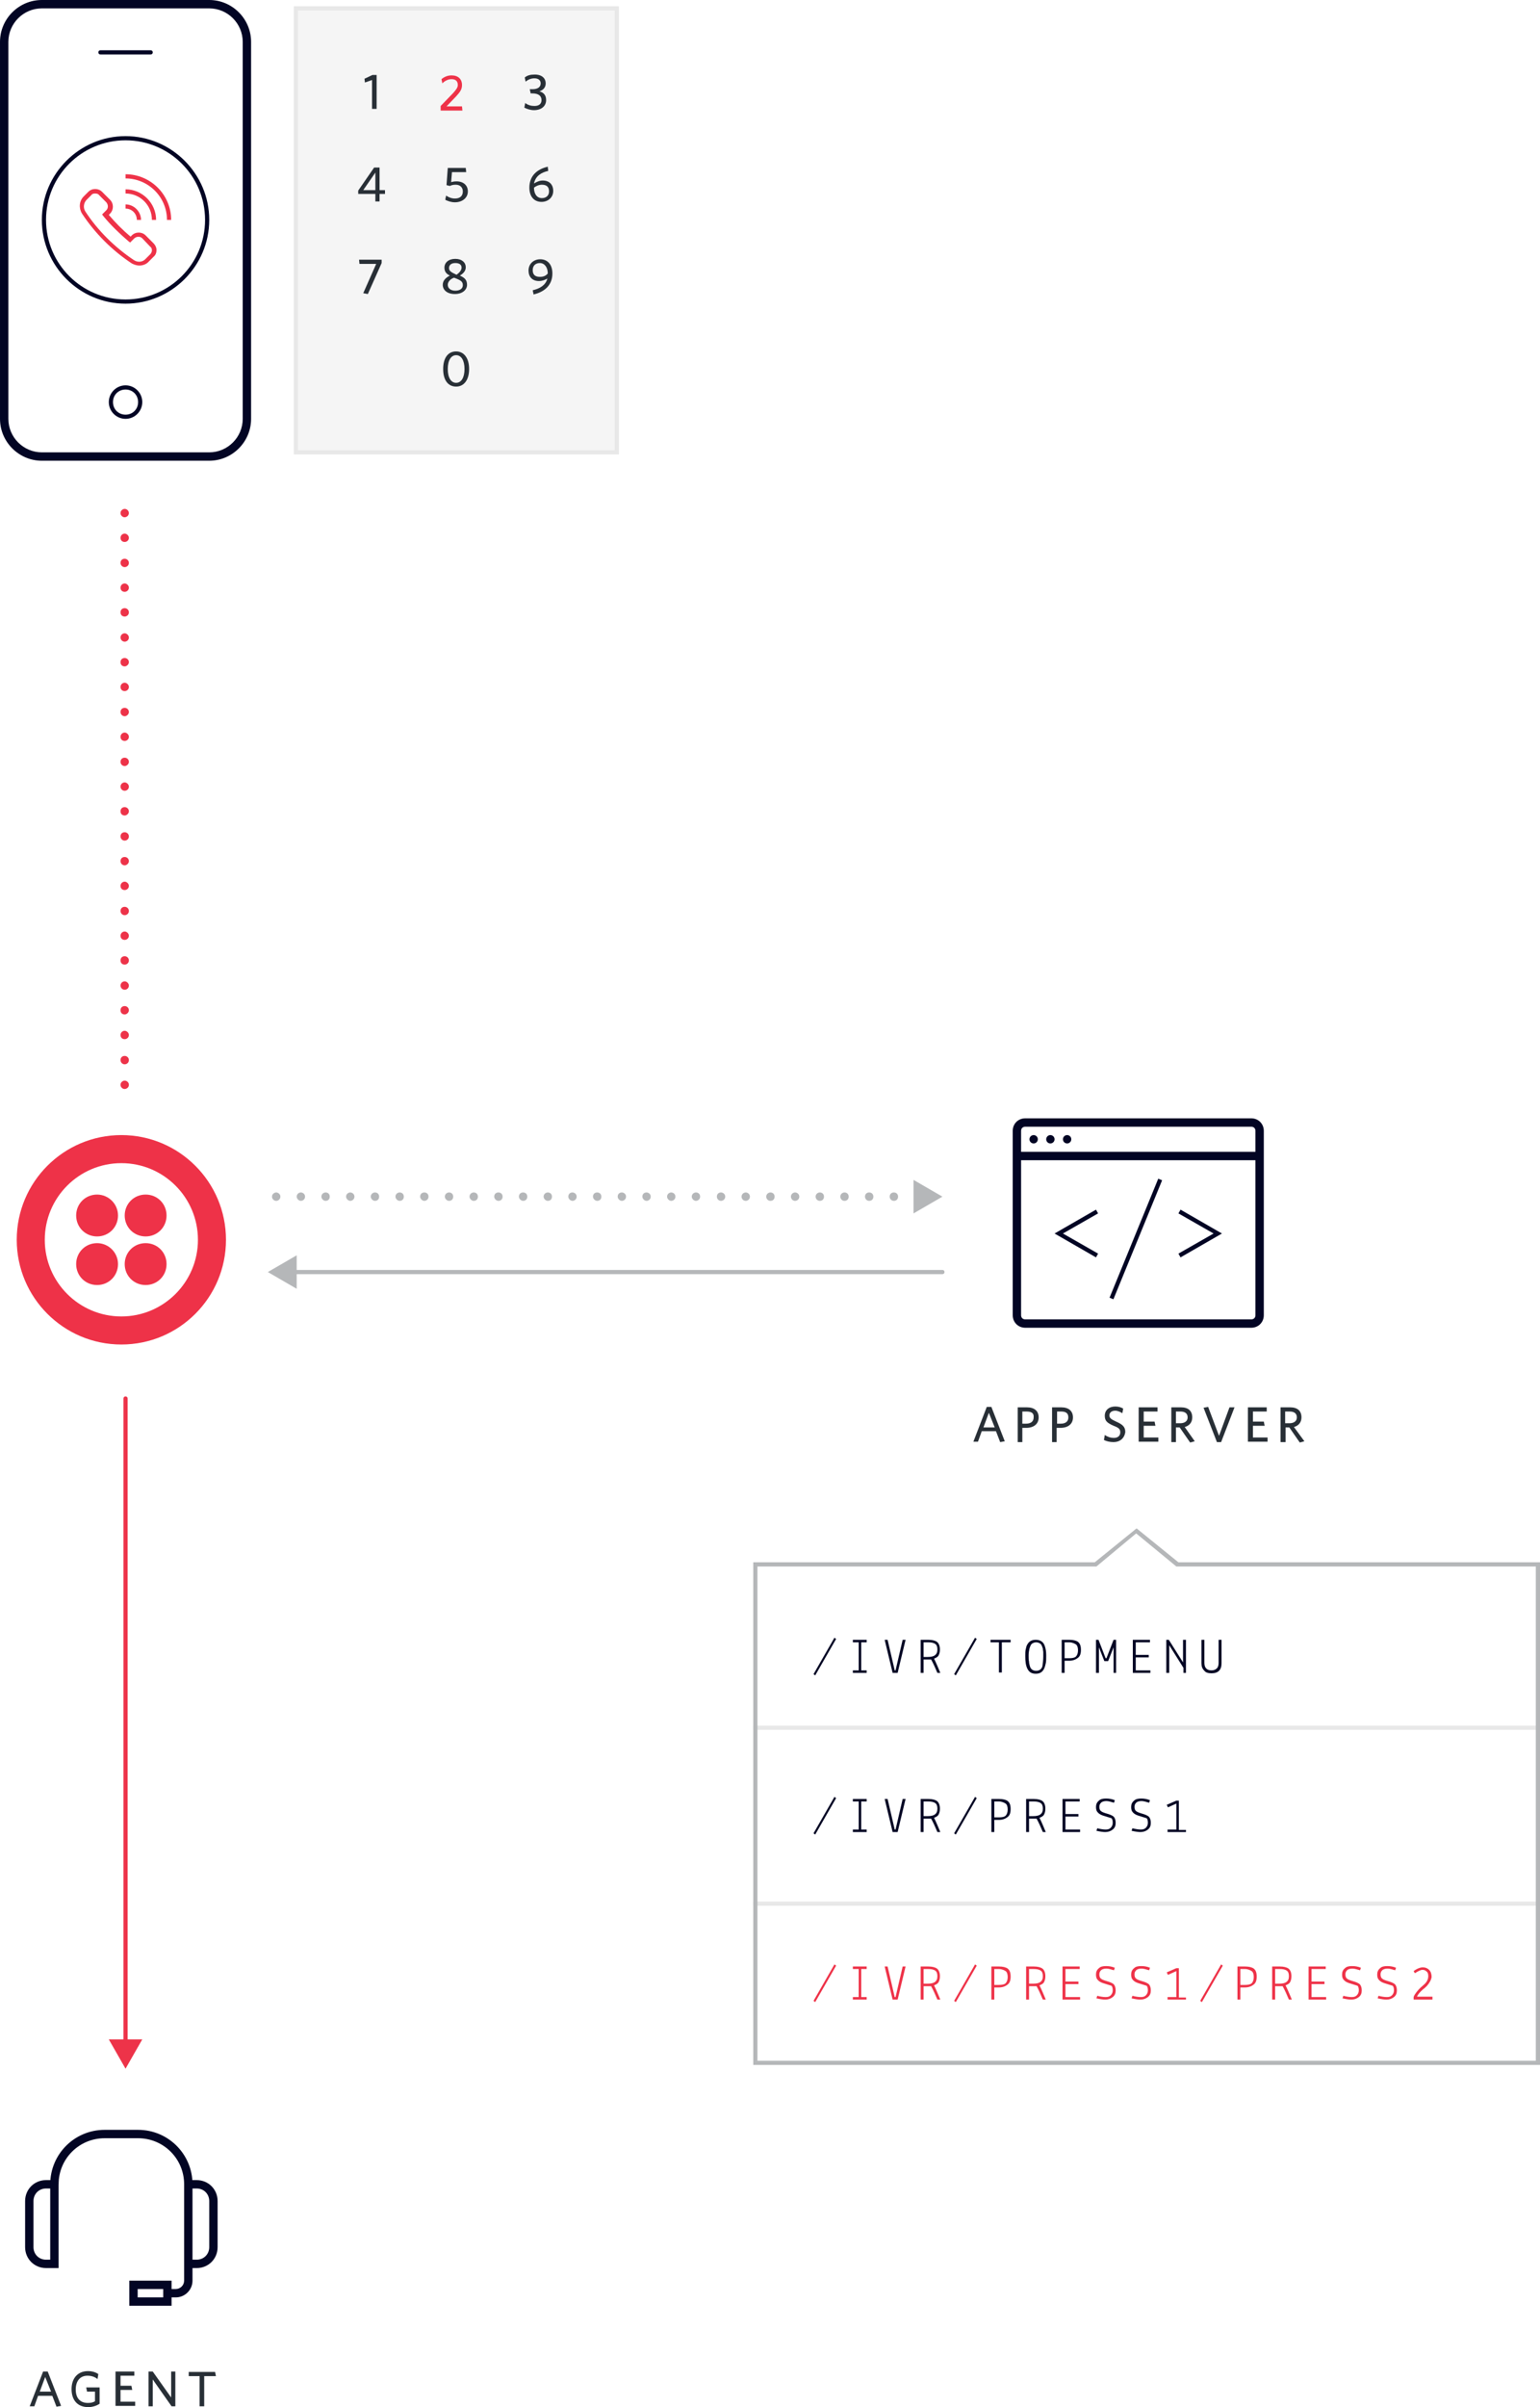 <svg height="574.7" viewBox="0 0 368 574.7" width="368" xmlns="http://www.w3.org/2000/svg"><path d="m70.7 2h76.7v106h-76.7z" fill="#f5f5f5"/><path d="m147.8 108.5h-77.6v-107h77.7v107zm-76.6-1h75.7v-105h-75.7z" fill="#e8e8e8"/><path d="m29.8 260c-.3 0-.5-.1-.7-.3s-.3-.4-.3-.7.1-.5.3-.7c.4-.4 1-.4 1.4 0 .2.2.3.4.3.7s-.1.5-.3.7-.5.3-.7.3zm-1-6.9c0-.6.4-1 1-1 .5 0 1 .4 1 1s-.5 1-1 1c-.6 0-1-.5-1-1zm0-6c0-.5.4-1 1-1 .5 0 1 .5 1 1 0 .6-.5 1-1 1-.6 0-1-.4-1-1zm0-5.9c0-.6.4-1 1-1 .5 0 1 .4 1 1 0 .5-.5 1-1 1-.6 0-1-.4-1-1zm0-5.9c0-.5.4-1 1-1 .5 0 1 .5 1 1 0 .6-.5 1-1 1-.6 0-1-.5-1-1zm0-6c0-.6.4-1 1-1 .5 0 1 .4 1 1s-.5 1-1 1c-.6 0-1-.4-1-1zm0-5.9c0-.5.4-1 1-1 .5 0 1 .5 1 1 0 .6-.5 1-1 1-.6 0-1-.4-1-1zm0-5.9c0-.6.4-1 1-1 .5 0 1 .4 1 1s-.5 1-1 1c-.6 0-1-.5-1-1zm0-6c0-.5.4-1 1-1 .5 0 1 .5 1 1 0 .6-.5 1-1 1-.6 0-1-.4-1-1zm0-5.9c0-.6.4-1 1-1 .5 0 1 .4 1 1 0 .5-.5 1-1 1-.6 0-1-.5-1-1zm0-5.9c0-.6.4-1 1-1 .5 0 1 .4 1 1s-.5 1-1 1c-.6 0-1-.5-1-1zm0-6c0-.6.4-1 1-1 .5 0 1 .4 1 1 0 .5-.5 1-1 1-.6 0-1-.4-1-1zm0-5.9c0-.5.4-1 1-1 .5 0 1 .5 1 1 0 .6-.5 1-1 1-.6 0-1-.5-1-1zm0-5.9c0-.6.4-1 1-1 .5 0 1 .4 1 1 0 .5-.5 1-1 1-.6 0-1-.5-1-1zm0-6c0-.5.4-1 1-1 .5 0 1 .5 1 1 0 .6-.5 1-1 1-.6 0-1-.4-1-1zm0-5.9c0-.6.4-1 1-1 .5 0 1 .4 1 1 0 .5-.5 1-1 1-.6 0-1-.5-1-1zm0-6c0-.5.4-1 1-1 .5 0 1 .5 1 1 0 .6-.5 1-1 1-.6 0-1-.4-1-1zm0-5.9c0-.6.4-1 1-1 .5 0 1 .4 1 1 0 .5-.5 1-1 1-.6 0-1-.4-1-1zm0-5.9c0-.5.4-1 1-1 .5 0 1 .5 1 1 0 .6-.5 1-1 1-.6 0-1-.5-1-1zm0-6c0-.6.4-1 1-1 .5 0 1 .4 1 1s-.5 1-1 1c-.6 0-1-.4-1-1zm0-5.9c0-.5.4-1 1-1 .5 0 1 .5 1 1 0 .6-.5 1-1 1-.6 0-1-.4-1-1zm0-5.9c0-.6.4-1 1-1 .5 0 1 .4 1 1s-.5 1-1 1c-.6 0-1-.5-1-1zm0-6c0-.5.4-1 1-1 .5 0 1 .5 1 1 0 .6-.5 1-1 1-.6 0-1-.4-1-1zm1-4.9c-.3 0-.5-.1-.7-.3s-.3-.4-.3-.7.1-.5.3-.7c.4-.4 1-.4 1.4 0 .2.2.3.5.3.7s-.1.5-.3.7-.5.3-.7.3z" fill="#ed3349"/><path d="m66 286.7c-.3 0-.5-.1-.7-.3s-.3-.4-.3-.7.1-.5.3-.7c.4-.4 1-.4 1.4 0 .2.2.3.4.3.7s-.1.5-.3.7-.4.3-.7.3zm146.6-1c0-.6.4-1 1-1s1 .4 1 1-.4 1-1 1-1-.5-1-1zm-5.9 0c0-.6.4-1 1-1s1 .4 1 1-.4 1-1 1-1-.5-1-1zm-5.9 0c0-.6.5-1 1-1 .6 0 1 .4 1 1s-.4 1-1 1-1-.5-1-1zm-5.9 0c0-.6.5-1 1-1 .6 0 1 .4 1 1s-.4 1-1 1-1-.5-1-1zm-5.9 0c0-.6.5-1 1-1s1 .4 1 1-.5 1-1 1c-.6 0-1-.5-1-1zm-5.9 0c0-.6.5-1 1-1 .6 0 1 .4 1 1s-.4 1-1 1-1-.5-1-1zm-5.9 0c0-.6.5-1 1-1s1 .4 1 1-.5 1-1 1c-.6 0-1-.5-1-1zm-5.9 0c0-.6.4-1 1-1 .5 0 1 .4 1 1s-.5 1-1 1c-.6 0-1-.5-1-1zm-6 0c0-.6.5-1 1-1 .6 0 1 .4 1 1s-.5 1-1 1-1-.5-1-1zm-5.9 0c0-.6.5-1 1-1s1 .4 1 1-.5 1-1 1-1-.5-1-1zm-5.9 0c0-.6.4-1 1-1 .5 0 1 .4 1 1s-.5 1-1 1-1-.5-1-1zm-5.9 0c0-.6.4-1 1-1 .5 0 1 .4 1 1s-.5 1-1 1-1-.5-1-1zm-5.9 0c0-.6.4-1 1-1s1 .4 1 1-.4 1-1 1c-.5 0-1-.5-1-1zm-5.9 0c0-.6.4-1 1-1 .5 0 1 .4 1 1s-.5 1-1 1-1-.5-1-1zm-5.9 0c0-.6.5-1 1-1 .6 0 1 .4 1 1s-.4 1-1 1c-.5 0-1-.5-1-1zm-5.9 0c0-.6.4-1 1-1s1 .4 1 1-.4 1-1 1c-.5 0-1-.5-1-1zm-5.9 0c0-.6.4-1 1-1s1 .4 1 1-.4 1-1 1c-.5 0-1-.5-1-1zm-5.9 0c0-.6.5-1 1-1 .6 0 1 .4 1 1s-.4 1-1 1c-.5 0-1-.5-1-1zm-5.9 0c0-.6.5-1 1-1 .6 0 1 .4 1 1s-.4 1-1 1c-.5 0-1-.5-1-1zm-5.9 0c0-.6.4-1 1-1s1 .4 1 1-.5 1-1 1-1-.5-1-1zm-5.9 0c0-.6.5-1 1-1 .6 0 1 .4 1 1s-.4 1-1 1c-.5 0-1-.5-1-1zm-5.9 0c0-.6.5-1 1-1 .6 0 1 .4 1 1s-.4 1-1 1c-.5 0-1-.5-1-1zm-5.9 0c0-.6.5-1 1-1s1 .4 1 1-.5 1-1 1-1-.5-1-1zm-5.9 0c0-.6.5-1 1-1 .6 0 1 .4 1 1s-.4 1-1 1c-.5 0-1-.5-1-1zm-5.9 0c0-.6.5-1 1-1s1 .4 1 1-.5 1-1 1-1-.5-1-1zm148.6 1c-.3 0-.5-.1-.7-.3s-.3-.4-.3-.7.1-.5.3-.7c.4-.4 1-.4 1.4 0 .2.2.3.4.3.7s-.1.5-.3.7-.5.3-.7.3z" fill="#b5b7b9"/><path d="m218.3 289.7 6.9-4-6.9-4zm6.9 14.5h-155.5c-.3 0-.5-.2-.5-.5s.2-.5.5-.5h155.5c.3 0 .5.2.5.5s-.2.5-.5.5z" fill="#b5b7b9"/><path d="m70.9 307.7-6.9-4 6.9-4z" fill="#b5b7b9"/><path d="m28.2 290.2c0 2.8-2.2 5-5 5s-5-2.2-5-5 2.2-5 5-5c2.7 0 5 2.2 5 5zm6.6-5c-2.8 0-5 2.2-5 5s2.2 5 5 5 5-2.2 5-5-2.2-5-5-5zm-11.6 11.6c-2.8 0-5 2.2-5 5s2.2 5 5 5 5-2.2 5-5-2.3-5-5-5zm11.6 0c-2.8 0-5 2.2-5 5s2.2 5 5 5 5-2.2 5-5-2.2-5-5-5zm19.2-.8c0 13.8-11.2 25-25 25s-25-11.2-25-25 11.2-25 25-25 25 11.2 25 25zm-6.7 0c0-10.1-8.2-18.3-18.3-18.3s-18.3 8.2-18.3 18.3 8.2 18.3 18.3 18.3 18.3-8.2 18.3-18.3z" fill="#ee3248"/><path d="m30 488.6c-.3 0-.5-.2-.5-.5v-154.2c0-.3.2-.5.5-.5s.5.2.5.5v154.2c0 .3-.2.5-.5.5z" fill="#ed3349"/><path d="m34 486.9-4 7-4-7z" fill="#ed3349"/><path d="m88.9 26.1v-7l-1.7.6-.1-.9 1.9-.9h1v8.1h-1.1z" fill="#282f36"/><path d="m105.3 26.1v-.8l3-3.1c.7-.8 1.1-1.3 1.1-1.9 0-.9-.5-1.4-1.5-1.4-.8 0-1.6.4-2.2 1l-.2-1c.6-.5 1.4-.9 2.4-.9 1.6 0 2.5.9 2.5 2.3 0 1-.4 1.6-1.4 2.7l-2.3 2.4h3.7l.1 1h-5.2z" fill="#ee3248"/><path d="m127.6 26.3c-.9 0-1.7-.3-2.3-.6l.2-1.1c.7.5 1.4.7 2.2.7 1.1 0 1.7-.5 1.7-1.4 0-1-.7-1.6-2.2-1.6h-.4l-.2-1h.6c1.3 0 2-.5 2-1.4 0-.7-.5-1.2-1.5-1.2-.8 0-1.5.3-2.1.8l-.2-1c.6-.5 1.3-.7 2.4-.7 1.8 0 2.6 1 2.6 2.1 0 1-.6 1.6-1.5 1.9 1 .3 1.6.9 1.6 2.1 0 1.4-1.1 2.4-2.9 2.4zm-36.9 20v1.8h-1v-1.8h-4.1v-.8l3.8-5.5h1.3v5.4h1.3v.9zm-1-5.1-2.9 4.2h2.9zm19 7.1c-.9 0-1.7-.3-2.3-.6l.2-1c.6.4 1.3.7 2.1.7 1.1 0 1.9-.5 1.9-1.7 0-.9-.6-1.6-1.7-1.6-.6 0-1 .1-1.4.3l-.8-.2.3-4.1h4.3l.1 1h-3.4l-.2 2.4c.3-.1.7-.2 1.3-.2 1.7 0 2.7 1 2.7 2.4 0 1.6-1.4 2.6-3.1 2.6zm21-5.2c1.6 0 2.5 1 2.5 2.5s-1.2 2.6-2.8 2.6c-1.7 0-2.9-1.2-2.9-3.4 0-2.8 1.8-4.4 4.4-5l.1 1c-1.7.4-3 1.2-3.4 3 .7-.4 1.3-.7 2.1-.7zm-.2 4.2c1 0 1.7-.6 1.7-1.6s-.5-1.6-1.7-1.6c-.7 0-1.4.3-1.9.7 0 1.5.7 2.5 1.9 2.5zm-41.6 22.9-1.1-.2 3.1-7h-4l-.1-1h5.4v.8zm18.3-6.3c0-1.2 1-2.1 2.6-2.1s2.5.9 2.5 2c0 .9-.6 1.5-1.4 2 1.1.5 1.7 1 1.7 2.2s-1.1 2.2-2.9 2.2c-1.9 0-2.9-1-2.9-2.2 0-1 .7-1.7 1.7-2.2-.8-.4-1.3-.9-1.3-1.9zm.8 4.1c0 .9.8 1.4 1.8 1.4 1.1 0 1.8-.5 1.8-1.3 0-.9-.5-1.2-2.1-1.8-.9.3-1.5 1-1.5 1.7zm3.3-4.1c0-.7-.5-1.1-1.5-1.1s-1.5.5-1.5 1.2.5 1 1.8 1.6c.7-.5 1.2-1.1 1.2-1.7zm18.5 3.2c-1.6 0-2.5-1-2.5-2.5 0-1.6 1.2-2.7 2.8-2.7 1.7 0 2.9 1.2 2.9 3.4 0 2.8-1.9 4.4-4.5 5l-.2-1c1.7-.4 3.1-1.2 3.5-2.8-.5.3-1.2.6-2 .6zm2.1-1.8c0-1.5-.8-2.5-1.9-2.5-1 0-1.7.6-1.7 1.7 0 1 .5 1.6 1.7 1.6.8 0 1.4-.2 1.9-.8zm-21.9 27c-1.9 0-3.1-1.5-3.1-4.2s1.2-4.2 3.1-4.2c1.8 0 3.1 1.5 3.1 4.2s-1.3 4.2-3.1 4.2zm0-7.5c-1.2 0-2 1.2-2 3.3s.8 3.3 2 3.3 2-1.2 2-3.3-.8-3.3-2-3.3z" fill="#282f36"/><path d="m13.5 574.6-1-2.6h-3.4l-.9 2.5h-1.1l3.2-8.3h1.1l3.2 8.2zm-2.7-7.1-1.3 3.5h2.7zm10.3 7.2c-2.6 0-4-1.7-4-4.3s1.5-4.3 3.9-4.3c1.1 0 1.9.3 2.5.7l-.2 1.2c-.6-.5-1.4-.8-2.4-.8-1.8 0-2.8 1.3-2.8 3.3s1 3.2 2.9 3.2c.7 0 1.2-.1 1.7-.4v-2.3h-1.9l-.2-1h3.2v3.9c-.6.4-1.6.8-2.7.8zm6.5-.2v-8.3h4.5v1h-3.3v2.4h2.6l.2 1h-2.8v2.8h3.5v1h-4.7zm13.4 0-4.5-6.4v6.4h-1v-8.3h1l4.4 6.2v-6.2h1v8.3zm7.8-7.2v7.2h-1.1v-7.2h-2.6v-1h6.3l.2 1z" fill="#282f36"/><path d="m41 550.5h-10.1v-6h10.1zm-8.1-2h6.1v-2h-6.1zm14.1-7h-2v-2h2c1.7 0 3-1.3 3-3v-11c0-1.7-1.3-3-3-3h-2v-2h2c2.8 0 5 2.2 5 5v11c0 2.8-2.2 5-5 5zm-33 0h-3c-2.8 0-5-2.2-5-5v-11c0-2.8 2.2-5 5-5h3zm-3-19c-1.7 0-3 1.3-3 3v11c0 1.7 1.3 3 3 3h1v-17z" fill="#020524"/><path d="m42 548.5h-2v-2h2c1.1 0 2-.9 2-2v-23c0-6.1-4.9-11-11-11h-8c-6.1 0-11 4.9-11 11h-2c0-7.2 5.8-13 13-13h8c7.2 0 13 5.8 13 13v23c0 2.2-1.8 4-4 4z" fill="#020524"/><path d="m50 2c4.4 0 8 3.6 8 8v90c0 4.4-3.6 8-8 8h-40c-4.4 0-8-3.6-8-8v-90c0-4.4 3.6-8 8-8zm0-2h-40c-5.5 0-10 4.5-10 10v90c0 5.5 4.5 10 10 10h40c5.5 0 10-4.5 10-10v-90c0-5.5-4.5-10-10-10z" fill="#020524"/><path d="m36 13h-12c-.3 0-.5-.2-.5-.5s.2-.5.5-.5h12c.3 0 .5.2.5.5s-.2.5-.5.5zm-6 80c1.7 0 3 1.3 3 3s-1.3 3-3 3-3-1.3-3-3 1.3-3 3-3m0-1c-2.2 0-4 1.8-4 4s1.8 4 4 4 4-1.8 4-4-1.8-4-4-4z" fill="#020524"/><path d="m30 33.5c10.5 0 19 8.5 19 19s-8.5 19-19 19-19-8.5-19-19 8.5-19 19-19m0-1c-11 0-20 9-20 20s9 20 20 20 20-9 20-20-9-20-20-20z" fill="#020524"/><path d="m33.3 63.4c-.6 0-1.2-.2-1.8-.5-4.7-3.1-8.8-7.2-11.9-11.9-.8-1.3-.7-3 .4-4.1l1.1-1.1c.9-.9 2.4-.9 3.3 0l1.9 1.9c.9.9.9 2.4 0 3.3l-.3.3c1.6 1.9 3.3 3.6 5.2 5.2l.3-.3c.9-.9 2.4-.9 3.3 0l1.9 1.9c.4.4.7 1 .7 1.6s-.2 1.2-.7 1.6l-1.1 1.1c-.6.7-1.5 1-2.3 1zm-10.6-17.2c-.4 0-.7.1-.9.4l-1.1 1.1c-.7.7-.9 1.9-.3 2.8 3 4.6 7.1 8.6 11.6 11.6.9.6 2.1.5 2.8-.3l1.1-1.1c.2-.2.4-.6.4-.9 0-.4-.1-.7-.4-.9l-1.9-2c-.5-.5-1.3-.5-1.9 0l-1 1-.4-.3c-2.1-1.8-4.2-3.8-6-6l-.3-.4 1-1c.5-.5.5-1.3 0-1.9l-1.9-1.9c-.1-.1-.4-.2-.8-.2z" fill="#ee3248"/><path d="m40.9 52.5h-1c0-5.5-4.5-9.9-9.9-9.9v-1c6 0 10.9 4.9 10.9 10.9z" fill="#ee3248"/><path d="m37.3 52.5h-1c0-3.5-2.8-6.3-6.3-6.3v-1c4 0 7.3 3.3 7.3 7.3z" fill="#ee3248"/><path d="m33.7 52.5h-1c0-1.5-1.2-2.7-2.7-2.7v-1c2 0 3.7 1.7 3.7 3.7z" fill="#ee3248"/><g fill="#020524"><circle cx="247" cy="272" r="1"/><circle cx="251" cy="272" r="1"/><circle cx="255" cy="272" r="1"/><path d="m299 269c.6 0 1 .4 1 1v44c0 .6-.4 1-1 1h-54c-.6 0-1-.4-1-1v-44c0-.6.4-1 1-1zm0-2h-54c-1.7 0-3 1.3-3 3v44c0 1.7 1.3 3 3 3h54c1.7 0 3-1.3 3-3v-44c0-1.7-1.3-3-3-3z"/><path d="m261.9 300.2-9.9-5.7 9.9-5.7.5.9-8.4 4.8 8.4 4.8zm20.2 0-.5-.9 8.4-4.8-8.4-4.8.5-.9 9.9 5.7zm-16.96 9.624 11.634-28.41.926.38-11.636 28.41z"/><path d="m243 275h58v2h-58z"/></g><path d="m180 412h188v1h-188z" fill="#e8e8e8"/><path d="m180 454h188v1h-188z" fill="#e8e8e8"/><path d="m194.4 399.7 5-8.7.4.3-5 8.7zm9.4-.3v-.6h1.4v-6.7h-1.4v-.6h3.3v.6h-1.3v6.7h1.3v.6zm9.5 0-1.9-7.9h.7l1.7 7.3h.2l1.7-7.3h.7l-1.9 7.9zm9.2-3.2h-1.8v3.2h-.7v-7.9h1.8c1 0 1.7.2 2.1.5s.7.9.7 1.8c0 .6-.1 1-.3 1.4s-.6.6-1.1.8c.5 1 1 2.2 1.5 3.4h-.7c-.5-1.2-1-2.3-1.5-3.2zm-.7-4.1h-1.1v3.5h1c.7 0 1.3-.1 1.7-.4s.6-.7.6-1.4-.2-1.1-.5-1.3c-.4-.3-1-.4-1.7-.4zm6.2 7.6 5-8.7.4.3-5 8.7zm8.7-7.6v-.6h4.8v.6h-2.1v7.2h-.7v-7.2zm8.3 3.3c0-.6 0-1.2.1-1.6.1-.5.2-.9.4-1.2.4-.7 1-1.1 2-1.1 1.1 0 1.9.5 2.2 1.6.2.6.3 1.3.3 2.1s0 1.5-.1 1.9-.2.9-.4 1.3c-.4.8-1 1.2-2 1.2s-1.6-.4-2-1.2-.5-1.8-.5-3zm4.3.1v-1c0-.3-.1-.6-.1-.9-.1-.3-.2-.6-.3-.8s-.3-.4-.5-.5-.5-.2-.8-.2-.6.1-.8.2-.4.3-.5.5-.2.5-.3.8c-.1.5-.2 1-.2 1.6s0 1.1.1 1.5c0 .4.1.7.2 1.1.2.7.7 1.1 1.5 1.1s1.3-.4 1.5-1.1c.1-.7.2-1.5.2-2.3zm6.2 1h-1.1v2.9h-.7v-7.9h1.8c1 0 1.7.2 2.1.5.5.4.7 1 .7 1.9s-.2 1.5-.7 1.9-1.2.7-2.1.7zm0-4.4h-1.1v3.8h1.1c.7 0 1.3-.1 1.6-.4s.5-.8.5-1.5-.2-1.2-.5-1.4-.9-.5-1.6-.5zm6.4 7.3v-7.9h.6l1.7 4.4h.2l1.7-4.4h.6v7.9h-.6v-6.1l-1.3 3.3h-.9l-1.3-3.3v6.1zm8.8 0v-7.9h4.1v.6h-3.4v3h3.1v.6h-3.1v3.1h3.5v.6zm12.1 0v-1.2l-3.4-5.4v6.6h-.7v-7.9h.6l3.4 5.4v-5.4h.7v7.9zm4.3-2.3v-5.6h.7v5.5c0 1.2.6 1.8 1.7 1.8.6 0 1-.2 1.3-.5s.4-.8.4-1.3v-5.5h.7v5.6c0 .8-.2 1.4-.6 1.8s-1 .6-1.8.6-1.4-.2-1.7-.6c-.5-.5-.7-1-.7-1.8z" fill="#020524"/><path d="m194.4 437.7 5-8.7.4.3-5 8.7zm9.4-.3v-.6h1.4v-6.7h-1.4v-.6h3.3v.6h-1.3v6.7h1.3v.6zm9.5 0-1.9-7.9h.7l1.7 7.3h.2l1.7-7.3h.7l-1.9 7.9zm9.2-3.2h-1.8v3.2h-.7v-7.9h1.8c1 0 1.7.2 2.1.5s.7.9.7 1.8c0 .6-.1 1-.3 1.4s-.6.6-1.1.8c.5 1 1 2.2 1.5 3.4h-.7c-.5-1.2-1-2.3-1.5-3.2zm-.7-4.1h-1.1v3.5h1c.7 0 1.3-.1 1.7-.4s.6-.7.6-1.4-.2-1.1-.5-1.3c-.4-.3-1-.4-1.7-.4zm6.2 7.6 5-8.7.4.3-5 8.7zm10.7-3.2h-1.1v2.9h-.7v-7.9h1.8c1 0 1.7.2 2.1.5.5.4.7 1 .7 1.9s-.2 1.5-.7 1.9-1.2.7-2.1.7zm0-4.4h-1.1v3.8h1.1c.7 0 1.3-.1 1.6-.4s.5-.8.5-1.5-.2-1.2-.5-1.4-.9-.5-1.6-.5zm9 4.1h-1.8v3.2h-.7v-7.9h1.8c1 0 1.7.2 2.1.5s.7.9.7 1.8c0 .6-.1 1-.3 1.4s-.6.6-1.1.8c.5 1 1 2.2 1.5 3.4h-.7c-.5-1.2-1-2.3-1.5-3.2zm-.7-4.1h-1.1v3.5h1c.7 0 1.3-.1 1.7-.4s.6-.7.6-1.4-.2-1.1-.5-1.3c-.4-.3-1-.4-1.7-.4zm6.9 7.3v-7.9h4.1v.6h-3.4v3h3.1v.6h-3.1v3.1h3.5v.6zm10.1-3.8c-.7-.2-1.2-.4-1.6-.8s-.5-.8-.5-1.4.2-1.1.7-1.5c.4-.4 1-.5 1.7-.5s1.4.1 2.1.4l-.2.6c-.7-.2-1.3-.4-1.8-.4s-1 .1-1.3.4-.4.6-.4 1 .1.8.4 1c.2.2.7.4 1.4.6s1.2.4 1.6.7c.3.3.5.8.5 1.5s-.2 1.2-.7 1.6-1.1.6-1.8.6c-.5 0-1.2-.1-2.1-.3l.2-.6c.8.2 1.5.3 2 .3s.9-.1 1.2-.4.5-.7.5-1.2-.1-.9-.3-1.1c-.4-.1-.9-.3-1.6-.5zm8.4 0c-.7-.2-1.2-.4-1.6-.8s-.5-.8-.5-1.4.2-1.1.7-1.5c.4-.4 1-.5 1.7-.5s1.4.1 2.1.4l-.2.6c-.7-.2-1.3-.4-1.8-.4s-1 .1-1.3.4-.4.6-.4 1 .1.8.4 1c.2.2.7.4 1.4.6s1.2.4 1.6.7c.3.3.5.8.5 1.5s-.2 1.2-.7 1.6-1.1.6-1.8.6c-.5 0-1.2-.1-2.1-.3l.2-.6c.8.2 1.5.3 2 .3s.9-.1 1.2-.4.5-.7.5-1.2-.1-.9-.3-1.1c-.4-.1-.9-.3-1.6-.5zm11.1 3.8h-4.5v-.6h2.1v-6.2l-2 .9-.3-.6 2.3-1h.6v7h1.7v.5z" fill="#020524"/><path d="m194.4 477.7 5-8.7.4.3-5 8.7zm9.4-.3v-.6h1.4v-6.7h-1.4v-.6h3.3v.6h-1.3v6.7h1.3v.6zm9.5 0-1.9-7.9h.7l1.7 7.3h.2l1.7-7.3h.7l-1.9 7.9zm9.2-3.2h-1.8v3.2h-.7v-7.9h1.8c1 0 1.7.2 2.1.5s.7.9.7 1.8c0 .6-.1 1-.3 1.4s-.6.6-1.1.8c.5 1 1 2.2 1.5 3.4h-.7c-.5-1.2-1-2.3-1.5-3.2zm-.7-4.1h-1.1v3.5h1c.7 0 1.3-.1 1.7-.4s.6-.7.6-1.4-.2-1.1-.5-1.3c-.4-.3-1-.4-1.7-.4zm6.2 7.6 5-8.7.4.3-5 8.7zm10.7-3.2h-1.1v2.9h-.7v-7.9h1.8c1 0 1.7.2 2.1.5.5.4.7 1 .7 1.9s-.2 1.5-.7 1.9-1.2.7-2.1.7zm0-4.4h-1.1v3.8h1.1c.7 0 1.3-.1 1.6-.4s.5-.8.5-1.5-.2-1.2-.5-1.4-.9-.5-1.6-.5zm9 4.1h-1.8v3.2h-.7v-7.9h1.8c1 0 1.7.2 2.1.5s.7.9.7 1.8c0 .6-.1 1-.3 1.4s-.6.6-1.1.8c.5 1 1 2.2 1.5 3.4h-.7c-.5-1.2-1-2.3-1.5-3.2zm-.7-4.1h-1.1v3.5h1c.7 0 1.3-.1 1.7-.4s.6-.7.6-1.4-.2-1.1-.5-1.3c-.4-.3-1-.4-1.7-.4zm6.9 7.3v-7.9h4.1v.6h-3.4v3h3.1v.6h-3.1v3.1h3.5v.6zm10.1-3.8c-.7-.2-1.2-.4-1.6-.8s-.5-.8-.5-1.4.2-1.1.7-1.5c.4-.4 1-.5 1.7-.5s1.4.1 2.1.4l-.2.6c-.7-.2-1.3-.4-1.8-.4s-1 .1-1.3.4-.4.6-.4 1 .1.8.4 1c.2.2.7.4 1.4.6s1.2.4 1.6.7c.3.3.5.8.5 1.5s-.2 1.2-.7 1.6-1.1.6-1.8.6c-.5 0-1.2-.1-2.1-.3l.2-.6c.8.2 1.5.3 2 .3s.9-.1 1.2-.4.5-.7.5-1.2-.1-.9-.3-1.1c-.4-.1-.9-.3-1.6-.5zm8.4 0c-.7-.2-1.2-.4-1.6-.8s-.5-.8-.5-1.4.2-1.1.7-1.5c.4-.4 1-.5 1.7-.5s1.4.1 2.1.4l-.2.6c-.7-.2-1.3-.4-1.8-.4s-1 .1-1.3.4-.4.6-.4 1 .1.8.4 1c.2.2.7.4 1.4.6s1.2.4 1.6.7c.3.3.5.8.5 1.5s-.2 1.2-.7 1.6-1.1.6-1.8.6c-.5 0-1.2-.1-2.1-.3l.2-.6c.8.2 1.5.3 2 .3s.9-.1 1.2-.4.5-.7.5-1.2-.1-.9-.3-1.1c-.4-.1-.9-.3-1.6-.5zm11.1 3.8h-4.5v-.6h2.1v-6.2l-2 .9-.3-.6 2.3-1h.6v7h1.7v.5zm3.3.3 5-8.7.4.3-5 8.7zm10.7-3.2h-1.1v2.9h-.7v-7.9h1.8c1 0 1.7.2 2.1.5.5.4.7 1 .7 1.9s-.2 1.5-.7 1.9-1.2.7-2.1.7zm0-4.4h-1.1v3.8h1.1c.7 0 1.3-.1 1.6-.4s.5-.8.5-1.5-.2-1.2-.5-1.4-.9-.5-1.6-.5zm9 4.1h-1.8v3.2h-.7v-7.9h1.8c1 0 1.7.2 2.1.5s.7.9.7 1.8c0 .6-.1 1-.3 1.4s-.6.6-1.1.8c.5 1 1 2.2 1.5 3.4h-.7c-.5-1.2-1-2.3-1.5-3.2zm-.7-4.1h-1.1v3.5h1c.7 0 1.3-.1 1.7-.4s.6-.7.6-1.4-.2-1.1-.5-1.3c-.4-.3-1-.4-1.7-.4zm6.9 7.3v-7.9h4.1v.6h-3.4v3h3.1v.6h-3.1v3.1h3.5v.6zm10.1-3.8c-.7-.2-1.2-.4-1.6-.8s-.5-.8-.5-1.4.2-1.1.7-1.5c.4-.4 1-.5 1.7-.5s1.4.1 2.1.4l-.2.6c-.7-.2-1.3-.4-1.8-.4s-1 .1-1.3.4-.4.6-.4 1 .1.8.4 1c.2.2.7.4 1.4.6s1.2.4 1.6.7c.3.3.5.8.5 1.5s-.2 1.2-.7 1.6-1.1.6-1.8.6c-.5 0-1.2-.1-2.1-.3l.2-.6c.8.2 1.5.3 2 .3s.9-.1 1.2-.4.5-.7.5-1.2-.1-.9-.3-1.1c-.4-.1-.9-.3-1.6-.5zm8.4 0c-.7-.2-1.2-.4-1.6-.8s-.5-.8-.5-1.4.2-1.1.7-1.5c.4-.4 1-.5 1.7-.5s1.4.1 2.1.4l-.2.6c-.7-.2-1.3-.4-1.8-.4s-1 .1-1.3.4-.4.6-.4 1 .1.8.4 1c.2.2.7.4 1.4.6s1.2.4 1.6.7c.3.3.5.8.5 1.5s-.2 1.2-.7 1.6-1.1.6-1.8.6c-.5 0-1.2-.1-2.1-.3l.2-.6c.8.2 1.5.3 2 .3s.9-.1 1.2-.4.5-.7.5-1.2-.1-.9-.3-1.1c-.4-.1-.9-.3-1.6-.5zm9.8.5c-.3.3-.6.6-.9.8-.8.7-1.3 1.3-1.5 1.8h3.7v.7h-4.5v-.6c.1-.4.4-.8.7-1.2s.6-.7.9-1l.9-.8c.7-.6 1-1.3 1-2 0-.5-.1-.9-.4-1.1-.3-.3-.6-.4-1-.4s-1 .3-1.8.8l-.3-.5c.8-.6 1.6-.9 2.2-.9s1.1.2 1.5.6.6 1 .6 1.7c-.1.7-.5 1.4-1.1 2.1z" fill="#ee3248"/><path d="m239 344.3-1-2.6h-3.4l-.9 2.5h-1.1l3.2-8.3h1.1l3.2 8.2zm-2.7-7-1.3 3.5h2.7zm8.9 3.6h-.9v3.4h-1.1v-8.3h2.2c1.8 0 2.8.9 2.8 2.4 0 1.6-1.2 2.5-3 2.5zm.1-3.9h-1v2.9h.9c1.1 0 1.8-.5 1.8-1.5.1-1-.5-1.4-1.7-1.4zm8.1 3.9h-.9v3.4h-1.1v-8.3h2.2c1.8 0 2.8.9 2.8 2.4 0 1.6-1.2 2.5-3 2.5zm.2-3.9h-1v2.9h.9c1.1 0 1.8-.5 1.8-1.5s-.6-1.4-1.7-1.4zm12.5 7.3c-.9 0-1.7-.2-2.3-.5l.2-1.2c.6.4 1.3.7 2.2.7s1.5-.5 1.5-1.3-.3-1.1-1.6-1.6c-1.6-.7-2.1-1.2-2.1-2.4 0-1.3 1-2.2 2.5-2.2.8 0 1.4.2 1.9.5l-.2 1.1c-.5-.3-1.1-.6-1.7-.6-.9 0-1.4.5-1.4 1.1s.3.9 1.6 1.5c1.6.7 2.2 1.3 2.2 2.5-.2 1.5-1.3 2.4-2.8 2.4zm6-.1v-8.2h4.5v1h-3.3v2.4h2.6l.2 1h-2.8v2.8h3.5v1zm13.4-.1-1.1.3-2.5-3.6h-.9v3.5h-1.1v-8.3h2.3c1.7 0 2.7.8 2.7 2.4 0 1.2-.7 2-1.8 2.3zm-3.4-7.1h-1.1v2.8h1c1.1 0 1.8-.5 1.8-1.4s-.6-1.4-1.7-1.4zm9.7 7.3h-1l-3.2-8.2 1.1-.2 2.6 6.9 2.5-6.8h1.2zm6.4-.1v-8.2h4.5v1h-3.3v2.4h2.6l.2 1h-2.8v2.8h3.5v1zm13.5-.1-1.1.3-2.5-3.6h-.9v3.5h-1.2v-8.3h2.3c1.7 0 2.7.8 2.7 2.4 0 1.2-.7 2-1.8 2.3zm-3.5-7.1h-1.1v2.8h1c1.1 0 1.8-.5 1.8-1.4s-.6-1.4-1.7-1.4z" fill="#282f36"/><path d="m368 493h-188v-120h81.6l10-8.1 10 8.1h86.4zm-187-1h186v-118h-85.9l-9.6-7.9-9.5 7.9h-81z" fill="#b5b7b9"/></svg>